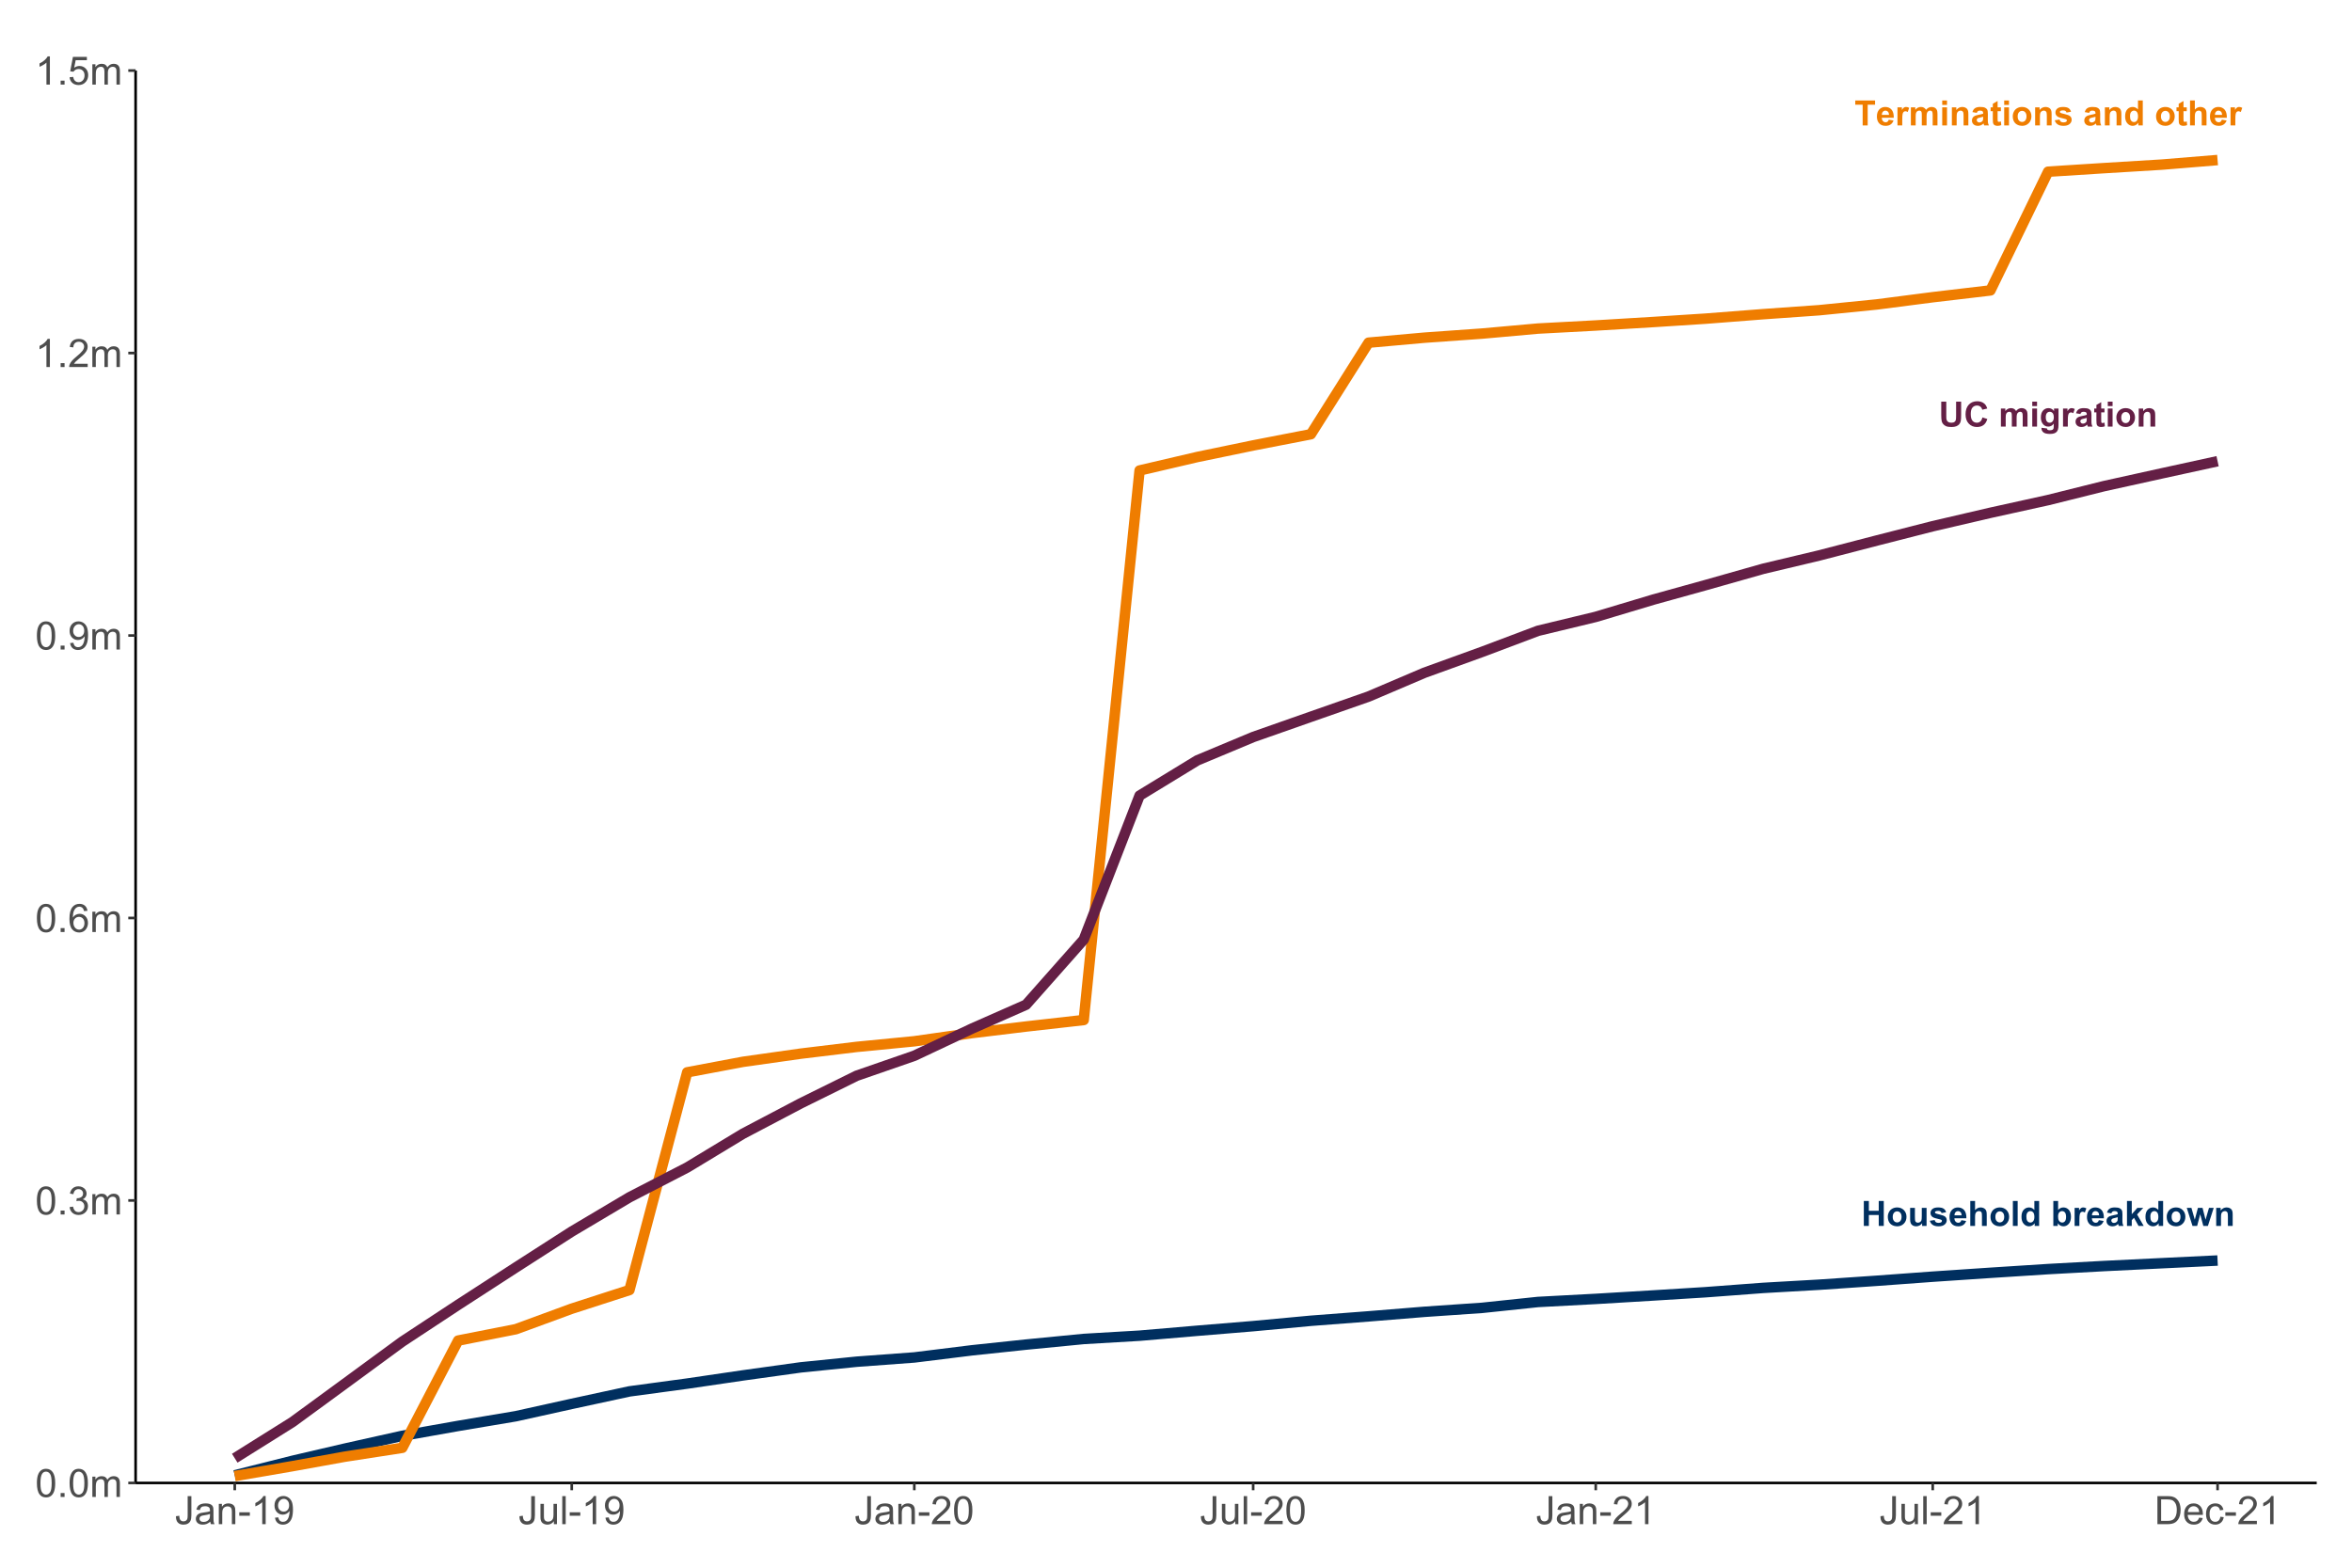<?xml version="1.0" encoding="UTF-8"?>
<svg xmlns="http://www.w3.org/2000/svg" xmlns:xlink="http://www.w3.org/1999/xlink" width="960pt" height="640pt" viewBox="0 0 960 640" version="1.1">
<defs>
<g>
<symbol overflow="visible" id="glyph0-0">
<path style="stroke:none;" d="M 1.777 0 L 1.777 -8.891 L 8.891 -8.891 L 8.891 0 Z M 2 -0.223 L 8.668 -0.223 L 8.668 -8.668 L 2 -8.668 Z M 2 -0.223 "/>
</symbol>
<symbol overflow="visible" id="glyph0-1">
<path style="stroke:none;" d="M 1.043 0 L 1.043 -10.184 L 3.098 -10.184 L 3.098 -6.176 L 7.129 -6.176 L 7.129 -10.184 L 9.184 -10.184 L 9.184 0 L 7.129 0 L 7.129 -4.453 L 3.098 -4.453 L 3.098 0 Z M 1.043 0 "/>
</symbol>
<symbol overflow="visible" id="glyph0-2">
<path style="stroke:none;" d="M 0.57 -3.793 C 0.566 -4.438 0.727 -5.066 1.047 -5.676 C 1.363 -6.281 1.816 -6.742 2.406 -7.062 C 2.988 -7.379 3.645 -7.539 4.371 -7.543 C 5.484 -7.539 6.398 -7.18 7.113 -6.457 C 7.824 -5.73 8.18 -4.812 8.184 -3.711 C 8.18 -2.59 7.82 -1.664 7.102 -0.934 C 6.383 -0.199 5.477 0.164 4.383 0.168 C 3.703 0.164 3.055 0.016 2.445 -0.289 C 1.828 -0.594 1.363 -1.043 1.047 -1.637 C 0.727 -2.223 0.566 -2.941 0.57 -3.793 Z M 2.57 -3.688 C 2.566 -2.953 2.738 -2.395 3.09 -2.008 C 3.434 -1.617 3.863 -1.422 4.375 -1.426 C 4.883 -1.422 5.309 -1.617 5.656 -2.008 C 6 -2.395 6.176 -2.961 6.176 -3.703 C 6.176 -4.422 6 -4.977 5.656 -5.367 C 5.309 -5.758 4.883 -5.953 4.375 -5.953 C 3.863 -5.953 3.434 -5.758 3.09 -5.367 C 2.738 -4.977 2.566 -4.414 2.57 -3.688 Z M 2.57 -3.688 "/>
</symbol>
<symbol overflow="visible" id="glyph0-3">
<path style="stroke:none;" d="M 5.875 0 L 5.875 -1.105 C 5.605 -0.711 5.254 -0.398 4.816 -0.172 C 4.379 0.055 3.914 0.164 3.43 0.168 C 2.93 0.164 2.488 0.059 2.098 -0.156 C 1.703 -0.371 1.418 -0.676 1.242 -1.074 C 1.066 -1.465 0.977 -2.012 0.98 -2.711 L 0.98 -7.379 L 2.93 -7.379 L 2.93 -3.988 C 2.93 -2.945 2.965 -2.309 3.039 -2.078 C 3.109 -1.844 3.238 -1.66 3.43 -1.523 C 3.617 -1.387 3.859 -1.316 4.152 -1.32 C 4.484 -1.316 4.781 -1.41 5.047 -1.594 C 5.309 -1.773 5.492 -2 5.59 -2.273 C 5.688 -2.543 5.734 -3.207 5.738 -4.266 L 5.738 -7.379 L 7.691 -7.379 L 7.691 0 Z M 5.875 0 "/>
</symbol>
<symbol overflow="visible" id="glyph0-4">
<path style="stroke:none;" d="M 0.332 -2.105 L 2.293 -2.402 C 2.371 -2.02 2.539 -1.73 2.797 -1.535 C 3.047 -1.34 3.406 -1.242 3.871 -1.242 C 4.371 -1.242 4.75 -1.332 5.008 -1.52 C 5.176 -1.645 5.262 -1.82 5.266 -2.043 C 5.262 -2.188 5.215 -2.309 5.125 -2.41 C 5.027 -2.5 4.809 -2.586 4.473 -2.668 C 2.895 -3.012 1.898 -3.328 1.48 -3.617 C 0.895 -4.012 0.602 -4.566 0.605 -5.281 C 0.602 -5.914 0.855 -6.453 1.359 -6.891 C 1.863 -7.324 2.645 -7.539 3.711 -7.543 C 4.715 -7.539 5.465 -7.375 5.957 -7.051 C 6.445 -6.719 6.785 -6.234 6.973 -5.594 L 5.133 -5.25 C 5.055 -5.539 4.902 -5.758 4.684 -5.91 C 4.461 -6.062 4.148 -6.141 3.746 -6.141 C 3.227 -6.141 2.859 -6.066 2.641 -5.926 C 2.488 -5.82 2.414 -5.691 2.418 -5.531 C 2.414 -5.391 2.48 -5.27 2.613 -5.176 C 2.785 -5.043 3.391 -4.859 4.434 -4.625 C 5.473 -4.387 6.199 -4.098 6.613 -3.758 C 7.016 -3.406 7.219 -2.922 7.223 -2.305 C 7.219 -1.625 6.938 -1.047 6.375 -0.562 C 5.812 -0.078 4.977 0.164 3.871 0.168 C 2.863 0.164 2.066 -0.035 1.484 -0.441 C 0.895 -0.848 0.512 -1.402 0.332 -2.105 Z M 0.332 -2.105 "/>
</symbol>
<symbol overflow="visible" id="glyph0-5">
<path style="stroke:none;" d="M 5.293 -2.348 L 7.238 -2.02 C 6.984 -1.305 6.59 -0.762 6.055 -0.391 C 5.512 -0.02 4.836 0.164 4.027 0.168 C 2.742 0.164 1.793 -0.254 1.18 -1.09 C 0.691 -1.762 0.449 -2.609 0.453 -3.633 C 0.449 -4.855 0.77 -5.812 1.41 -6.504 C 2.047 -7.195 2.855 -7.539 3.836 -7.543 C 4.93 -7.539 5.793 -7.18 6.43 -6.457 C 7.062 -5.73 7.367 -4.617 7.344 -3.125 L 2.453 -3.125 C 2.465 -2.543 2.621 -2.094 2.922 -1.773 C 3.223 -1.449 3.598 -1.289 4.051 -1.293 C 4.352 -1.289 4.609 -1.371 4.82 -1.543 C 5.027 -1.707 5.184 -1.977 5.293 -2.348 Z M 5.406 -4.32 C 5.387 -4.883 5.238 -5.312 4.965 -5.609 C 4.684 -5.898 4.348 -6.047 3.953 -6.051 C 3.523 -6.047 3.172 -5.891 2.898 -5.586 C 2.617 -5.273 2.48 -4.852 2.488 -4.32 Z M 5.406 -4.32 "/>
</symbol>
<symbol overflow="visible" id="glyph0-6">
<path style="stroke:none;" d="M 2.965 -10.184 L 2.965 -6.438 C 3.594 -7.172 4.344 -7.539 5.223 -7.543 C 5.668 -7.539 6.074 -7.457 6.438 -7.293 C 6.797 -7.125 7.07 -6.91 7.254 -6.652 C 7.438 -6.391 7.562 -6.105 7.629 -5.793 C 7.695 -5.477 7.727 -4.988 7.73 -4.328 L 7.73 0 L 5.781 0 L 5.781 -3.898 C 5.777 -4.668 5.738 -5.16 5.668 -5.371 C 5.59 -5.578 5.461 -5.742 5.277 -5.867 C 5.086 -5.984 4.852 -6.047 4.57 -6.051 C 4.246 -6.047 3.957 -5.969 3.703 -5.812 C 3.445 -5.656 3.258 -5.418 3.141 -5.102 C 3.023 -4.781 2.965 -4.312 2.965 -3.695 L 2.965 0 L 1.016 0 L 1.016 -10.184 Z M 2.965 -10.184 "/>
</symbol>
<symbol overflow="visible" id="glyph0-7">
<path style="stroke:none;" d="M 1.02 0 L 1.02 -10.184 L 2.973 -10.184 L 2.973 0 Z M 1.02 0 "/>
</symbol>
<symbol overflow="visible" id="glyph0-8">
<path style="stroke:none;" d="M 7.785 0 L 5.973 0 L 5.973 -1.082 C 5.668 -0.66 5.312 -0.348 4.906 -0.141 C 4.492 0.062 4.082 0.164 3.668 0.168 C 2.82 0.164 2.094 -0.176 1.488 -0.855 C 0.883 -1.539 0.578 -2.492 0.582 -3.715 C 0.578 -4.965 0.875 -5.914 1.465 -6.566 C 2.051 -7.215 2.793 -7.539 3.695 -7.543 C 4.52 -7.539 5.234 -7.199 5.836 -6.516 L 5.836 -10.184 L 7.785 -10.184 Z M 2.578 -3.848 C 2.578 -3.059 2.684 -2.488 2.902 -2.141 C 3.215 -1.625 3.656 -1.371 4.223 -1.375 C 4.672 -1.371 5.055 -1.562 5.371 -1.949 C 5.684 -2.328 5.84 -2.898 5.844 -3.66 C 5.84 -4.508 5.688 -5.117 5.383 -5.492 C 5.074 -5.859 4.684 -6.047 4.211 -6.051 C 3.746 -6.047 3.359 -5.863 3.047 -5.496 C 2.734 -5.129 2.578 -4.578 2.578 -3.848 Z M 2.578 -3.848 "/>
</symbol>
<symbol overflow="visible" id="glyph0-9">
<path style="stroke:none;" d=""/>
</symbol>
<symbol overflow="visible" id="glyph0-10">
<path style="stroke:none;" d="M 0.938 0 L 0.938 -10.184 L 2.891 -10.184 L 2.891 -6.516 C 3.488 -7.199 4.203 -7.539 5.027 -7.543 C 5.926 -7.539 6.668 -7.215 7.258 -6.566 C 7.844 -5.914 8.137 -4.98 8.141 -3.766 C 8.137 -2.504 7.84 -1.531 7.242 -0.852 C 6.641 -0.172 5.91 0.164 5.059 0.168 C 4.633 0.164 4.219 0.062 3.809 -0.148 C 3.398 -0.355 3.043 -0.668 2.75 -1.082 L 2.75 0 Z M 2.875 -3.848 C 2.871 -3.082 2.992 -2.516 3.238 -2.152 C 3.574 -1.629 4.023 -1.371 4.586 -1.375 C 5.012 -1.371 5.379 -1.555 5.684 -1.926 C 5.988 -2.293 6.141 -2.875 6.141 -3.668 C 6.141 -4.512 5.984 -5.117 5.68 -5.492 C 5.371 -5.859 4.98 -6.047 4.508 -6.051 C 4.039 -6.047 3.652 -5.863 3.34 -5.504 C 3.027 -5.137 2.871 -4.586 2.875 -3.848 Z M 2.875 -3.848 "/>
</symbol>
<symbol overflow="visible" id="glyph0-11">
<path style="stroke:none;" d="M 2.891 0 L 0.938 0 L 0.938 -7.379 L 2.75 -7.379 L 2.75 -6.328 C 3.055 -6.82 3.336 -7.145 3.586 -7.305 C 3.836 -7.461 4.117 -7.539 4.434 -7.543 C 4.875 -7.539 5.305 -7.418 5.719 -7.176 L 5.113 -5.473 C 4.781 -5.684 4.477 -5.789 4.195 -5.793 C 3.922 -5.789 3.688 -5.715 3.5 -5.566 C 3.305 -5.418 3.156 -5.145 3.051 -4.75 C 2.941 -4.355 2.887 -3.531 2.891 -2.277 Z M 2.891 0 "/>
</symbol>
<symbol overflow="visible" id="glyph0-12">
<path style="stroke:none;" d="M 2.48 -5.125 L 0.707 -5.445 C 0.906 -6.156 1.25 -6.684 1.734 -7.027 C 2.219 -7.367 2.941 -7.539 3.902 -7.543 C 4.773 -7.539 5.422 -7.438 5.848 -7.234 C 6.273 -7.027 6.57 -6.766 6.746 -6.449 C 6.918 -6.129 7.008 -5.547 7.008 -4.703 L 6.988 -2.426 C 6.984 -1.777 7.016 -1.297 7.082 -0.988 C 7.141 -0.68 7.258 -0.352 7.434 0 L 5.5 0 C 5.449 -0.129 5.387 -0.32 5.312 -0.578 C 5.277 -0.691 5.254 -0.766 5.246 -0.805 C 4.91 -0.477 4.555 -0.234 4.176 -0.074 C 3.793 0.086 3.387 0.164 2.961 0.168 C 2.195 0.164 1.598 -0.039 1.164 -0.449 C 0.723 -0.859 0.504 -1.383 0.508 -2.016 C 0.504 -2.43 0.602 -2.801 0.805 -3.129 C 1 -3.453 1.281 -3.703 1.641 -3.879 C 2 -4.051 2.516 -4.203 3.195 -4.336 C 4.102 -4.504 4.734 -4.66 5.09 -4.812 L 5.09 -5.008 C 5.086 -5.379 4.992 -5.645 4.812 -5.809 C 4.625 -5.965 4.277 -6.047 3.766 -6.051 C 3.414 -6.047 3.141 -5.977 2.949 -5.844 C 2.754 -5.703 2.598 -5.465 2.48 -5.125 Z M 5.09 -3.543 C 4.836 -3.457 4.441 -3.355 3.902 -3.242 C 3.359 -3.125 3.004 -3.012 2.84 -2.902 C 2.586 -2.719 2.461 -2.492 2.461 -2.215 C 2.461 -1.941 2.562 -1.703 2.766 -1.504 C 2.969 -1.305 3.227 -1.207 3.543 -1.207 C 3.891 -1.207 4.227 -1.32 4.551 -1.555 C 4.781 -1.727 4.938 -1.945 5.016 -2.203 C 5.062 -2.367 5.086 -2.684 5.09 -3.152 Z M 5.09 -3.543 "/>
</symbol>
<symbol overflow="visible" id="glyph0-13">
<path style="stroke:none;" d="M 0.953 0 L 0.953 -10.184 L 2.902 -10.184 L 2.902 -4.777 L 5.188 -7.379 L 7.594 -7.379 L 5.07 -4.684 L 7.773 0 L 5.668 0 L 3.812 -3.312 L 2.902 -2.363 L 2.902 0 Z M 0.953 0 "/>
</symbol>
<symbol overflow="visible" id="glyph0-14">
<path style="stroke:none;" d="M 2.398 0 L 0.062 -7.379 L 1.957 -7.379 L 3.34 -2.543 L 4.613 -7.379 L 6.496 -7.379 L 7.723 -2.543 L 9.133 -7.379 L 11.059 -7.379 L 8.691 0 L 6.816 0 L 5.543 -4.746 L 4.293 0 Z M 2.398 0 "/>
</symbol>
<symbol overflow="visible" id="glyph0-15">
<path style="stroke:none;" d="M 7.73 0 L 5.781 0 L 5.781 -3.766 C 5.777 -4.559 5.734 -5.074 5.656 -5.309 C 5.57 -5.543 5.434 -5.723 5.246 -5.855 C 5.055 -5.98 4.832 -6.047 4.57 -6.051 C 4.23 -6.047 3.926 -5.953 3.66 -5.773 C 3.391 -5.586 3.207 -5.34 3.109 -5.035 C 3.008 -4.727 2.957 -4.164 2.961 -3.34 L 2.961 0 L 1.008 0 L 1.008 -7.379 L 2.82 -7.379 L 2.82 -6.293 C 3.461 -7.125 4.273 -7.539 5.25 -7.543 C 5.68 -7.539 6.074 -7.461 6.434 -7.309 C 6.789 -7.152 7.059 -6.957 7.242 -6.715 C 7.422 -6.473 7.547 -6.199 7.621 -5.895 C 7.691 -5.59 7.727 -5.152 7.73 -4.586 Z M 7.73 0 "/>
</symbol>
<symbol overflow="visible" id="glyph0-16">
<path style="stroke:none;" d="M 3.328 0 L 3.328 -8.461 L 0.305 -8.461 L 0.305 -10.184 L 8.398 -10.184 L 8.398 -8.461 L 5.383 -8.461 L 5.383 0 Z M 3.328 0 "/>
</symbol>
<symbol overflow="visible" id="glyph0-17">
<path style="stroke:none;" d="M 0.875 -7.379 L 2.676 -7.379 L 2.676 -6.371 C 3.316 -7.148 4.082 -7.539 4.973 -7.543 C 5.445 -7.539 5.855 -7.441 6.203 -7.25 C 6.547 -7.055 6.832 -6.762 7.059 -6.371 C 7.379 -6.762 7.727 -7.055 8.105 -7.25 C 8.477 -7.441 8.879 -7.539 9.309 -7.543 C 9.848 -7.539 10.305 -7.43 10.684 -7.211 C 11.055 -6.988 11.336 -6.668 11.523 -6.246 C 11.656 -5.93 11.723 -5.418 11.727 -4.715 L 11.727 0 L 9.773 0 L 9.773 -4.215 C 9.773 -4.941 9.703 -5.414 9.57 -5.633 C 9.387 -5.906 9.109 -6.047 8.738 -6.051 C 8.461 -6.047 8.203 -5.965 7.965 -5.801 C 7.723 -5.633 7.551 -5.387 7.445 -5.066 C 7.336 -4.742 7.281 -4.234 7.285 -3.543 L 7.285 0 L 5.336 0 L 5.336 -4.043 C 5.332 -4.762 5.297 -5.223 5.23 -5.434 C 5.156 -5.637 5.047 -5.793 4.906 -5.898 C 4.758 -5.996 4.562 -6.047 4.312 -6.051 C 4.012 -6.047 3.738 -5.965 3.5 -5.805 C 3.258 -5.641 3.086 -5.406 2.984 -5.105 C 2.875 -4.797 2.824 -4.293 2.828 -3.586 L 2.828 0 L 0.875 0 Z M 0.875 -7.379 "/>
</symbol>
<symbol overflow="visible" id="glyph0-18">
<path style="stroke:none;" d="M 1.02 -8.379 L 1.02 -10.184 L 2.973 -10.184 L 2.973 -8.379 Z M 1.02 0 L 1.02 -7.379 L 2.973 -7.379 L 2.973 0 Z M 1.02 0 "/>
</symbol>
<symbol overflow="visible" id="glyph0-19">
<path style="stroke:none;" d="M 4.402 -7.379 L 4.402 -5.82 L 3.07 -5.82 L 3.07 -2.848 C 3.07 -2.246 3.082 -1.895 3.109 -1.793 C 3.133 -1.691 3.191 -1.609 3.281 -1.547 C 3.371 -1.484 3.48 -1.453 3.613 -1.453 C 3.789 -1.453 4.051 -1.516 4.398 -1.641 L 4.562 -0.125 C 4.105 0.07 3.594 0.164 3.023 0.168 C 2.668 0.164 2.348 0.109 2.066 -0.008 C 1.781 -0.125 1.574 -0.281 1.445 -0.469 C 1.312 -0.656 1.223 -0.91 1.176 -1.23 C 1.133 -1.457 1.113 -1.914 1.113 -2.605 L 1.113 -5.82 L 0.215 -5.82 L 0.215 -7.379 L 1.113 -7.379 L 1.113 -8.844 L 3.07 -9.98 L 3.07 -7.379 Z M 4.402 -7.379 "/>
</symbol>
<symbol overflow="visible" id="glyph0-20">
<path style="stroke:none;" d="M 1.02 -10.184 L 3.078 -10.184 L 3.078 -4.668 C 3.074 -3.789 3.102 -3.223 3.152 -2.965 C 3.238 -2.547 3.445 -2.211 3.781 -1.961 C 4.109 -1.707 4.562 -1.582 5.141 -1.582 C 5.719 -1.582 6.16 -1.699 6.461 -1.941 C 6.754 -2.176 6.934 -2.469 6.996 -2.82 C 7.055 -3.164 7.082 -3.742 7.086 -4.551 L 7.086 -10.184 L 9.141 -10.184 L 9.141 -4.836 C 9.141 -3.609 9.082 -2.746 8.973 -2.242 C 8.859 -1.738 8.656 -1.312 8.359 -0.965 C 8.059 -0.617 7.66 -0.34 7.16 -0.137 C 6.66 0.07 6.008 0.168 5.203 0.172 C 4.23 0.168 3.492 0.059 2.992 -0.164 C 2.488 -0.387 2.09 -0.676 1.801 -1.039 C 1.504 -1.395 1.312 -1.773 1.223 -2.168 C 1.086 -2.75 1.02 -3.609 1.02 -4.75 Z M 1.02 -10.184 "/>
</symbol>
<symbol overflow="visible" id="glyph0-21">
<path style="stroke:none;" d="M 7.551 -3.746 L 9.543 -3.113 C 9.234 -1.996 8.727 -1.172 8.02 -0.637 C 7.305 -0.098 6.402 0.168 5.312 0.172 C 3.957 0.168 2.844 -0.289 1.977 -1.211 C 1.102 -2.133 0.668 -3.395 0.672 -5 C 0.668 -6.691 1.105 -8.008 1.984 -8.949 C 2.859 -9.883 4.012 -10.352 5.438 -10.355 C 6.684 -10.352 7.695 -9.984 8.477 -9.254 C 8.934 -8.816 9.281 -8.191 9.516 -7.379 L 7.48 -6.891 C 7.359 -7.418 7.109 -7.832 6.727 -8.141 C 6.344 -8.445 5.879 -8.602 5.336 -8.602 C 4.578 -8.602 3.965 -8.328 3.496 -7.785 C 3.023 -7.242 2.789 -6.363 2.793 -5.152 C 2.789 -3.863 3.02 -2.949 3.488 -2.402 C 3.949 -1.855 4.551 -1.582 5.293 -1.582 C 5.836 -1.582 6.309 -1.754 6.703 -2.102 C 7.094 -2.449 7.375 -2.996 7.551 -3.746 Z M 7.551 -3.746 "/>
</symbol>
<symbol overflow="visible" id="glyph0-22">
<path style="stroke:none;" d="M 0.84 0.484 L 3.07 0.758 C 3.105 1.012 3.191 1.191 3.328 1.293 C 3.512 1.43 3.801 1.5 4.203 1.5 C 4.707 1.5 5.09 1.422 5.348 1.27 C 5.516 1.164 5.645 1 5.738 0.777 C 5.793 0.613 5.824 0.316 5.828 -0.117 L 5.828 -1.195 C 5.242 -0.398 4.504 0 3.617 0 C 2.625 0 1.844 -0.418 1.266 -1.258 C 0.809 -1.918 0.578 -2.742 0.582 -3.73 C 0.578 -4.965 0.875 -5.91 1.473 -6.562 C 2.066 -7.215 2.809 -7.539 3.695 -7.543 C 4.605 -7.539 5.359 -7.141 5.953 -6.344 L 5.953 -7.379 L 7.781 -7.379 L 7.781 -0.758 C 7.781 0.113 7.707 0.758 7.562 1.191 C 7.418 1.621 7.215 1.961 6.957 2.207 C 6.695 2.453 6.352 2.645 5.922 2.785 C 5.488 2.918 4.941 2.988 4.277 2.992 C 3.027 2.988 2.141 2.773 1.617 2.348 C 1.094 1.918 0.832 1.375 0.832 0.723 C 0.832 0.652 0.832 0.574 0.84 0.484 Z M 2.586 -3.84 C 2.582 -3.055 2.734 -2.484 3.039 -2.121 C 3.34 -1.758 3.715 -1.574 4.16 -1.578 C 4.637 -1.574 5.039 -1.762 5.367 -2.137 C 5.695 -2.508 5.859 -3.059 5.863 -3.793 C 5.859 -4.551 5.703 -5.117 5.391 -5.492 C 5.074 -5.859 4.676 -6.047 4.195 -6.051 C 3.727 -6.047 3.34 -5.863 3.039 -5.504 C 2.734 -5.137 2.582 -4.582 2.586 -3.84 Z M 2.586 -3.84 "/>
</symbol>
<symbol overflow="visible" id="glyph1-0">
<path style="stroke:none;" d="M 2 0 L 2 -10 L 10 -10 L 10 0 Z M 2.25 -0.25 L 9.75 -0.25 L 9.75 -9.75 L 2.25 -9.75 Z M 2.25 -0.25 "/>
</symbol>
<symbol overflow="visible" id="glyph1-1">
<path style="stroke:none;" d="M 0.664 -5.648 C 0.66 -7 0.801 -8.09 1.082 -8.918 C 1.359 -9.742 1.773 -10.379 2.324 -10.828 C 2.871 -11.273 3.562 -11.496 4.398 -11.5 C 5.012 -11.496 5.551 -11.371 6.016 -11.129 C 6.477 -10.879 6.859 -10.523 7.164 -10.059 C 7.465 -9.59 7.703 -9.023 7.875 -8.355 C 8.047 -7.684 8.133 -6.781 8.133 -5.648 C 8.133 -4.305 7.992 -3.219 7.719 -2.395 C 7.438 -1.566 7.027 -0.93 6.48 -0.48 C 5.93 -0.031 5.234 0.191 4.398 0.195 C 3.293 0.191 2.426 -0.199 1.797 -0.992 C 1.039 -1.941 0.66 -3.496 0.664 -5.648 Z M 2.109 -5.648 C 2.109 -3.766 2.328 -2.512 2.77 -1.895 C 3.207 -1.27 3.75 -0.961 4.398 -0.961 C 5.043 -0.961 5.586 -1.273 6.027 -1.898 C 6.465 -2.523 6.684 -3.773 6.688 -5.648 C 6.684 -7.531 6.465 -8.781 6.027 -9.406 C 5.586 -10.023 5.039 -10.336 4.383 -10.336 C 3.734 -10.336 3.219 -10.062 2.836 -9.516 C 2.352 -8.816 2.109 -7.527 2.109 -5.648 Z M 2.109 -5.648 "/>
</symbol>
<symbol overflow="visible" id="glyph1-2">
<path style="stroke:none;" d="M 1.453 0 L 1.453 -1.602 L 3.055 -1.602 L 3.055 0 Z M 1.453 0 "/>
</symbol>
<symbol overflow="visible" id="glyph1-3">
<path style="stroke:none;" d="M 1.055 0 L 1.055 -8.297 L 2.312 -8.297 L 2.312 -7.133 C 2.57 -7.535 2.918 -7.863 3.352 -8.113 C 3.781 -8.359 4.273 -8.484 4.828 -8.484 C 5.441 -8.484 5.945 -8.355 6.34 -8.102 C 6.73 -7.844 7.008 -7.488 7.172 -7.031 C 7.828 -8 8.68 -8.484 9.734 -8.484 C 10.555 -8.484 11.188 -8.254 11.633 -7.801 C 12.07 -7.34 12.293 -6.641 12.297 -5.695 L 12.297 0 L 10.898 0 L 10.898 -5.227 C 10.898 -5.789 10.852 -6.191 10.762 -6.441 C 10.668 -6.684 10.504 -6.883 10.266 -7.039 C 10.023 -7.188 9.742 -7.266 9.422 -7.266 C 8.836 -7.266 8.352 -7.07 7.969 -6.684 C 7.582 -6.293 7.387 -5.672 7.391 -4.82 L 7.391 0 L 5.984 0 L 5.984 -5.391 C 5.98 -6.016 5.867 -6.484 5.641 -6.797 C 5.41 -7.109 5.035 -7.266 4.516 -7.266 C 4.117 -7.266 3.75 -7.16 3.418 -6.953 C 3.078 -6.742 2.836 -6.438 2.688 -6.039 C 2.535 -5.637 2.461 -5.059 2.461 -4.305 L 2.461 0 Z M 1.055 0 "/>
</symbol>
<symbol overflow="visible" id="glyph1-4">
<path style="stroke:none;" d="M 0.672 -3.023 L 2.078 -3.211 C 2.238 -2.414 2.512 -1.84 2.902 -1.488 C 3.285 -1.137 3.758 -0.961 4.32 -0.961 C 4.977 -0.961 5.535 -1.188 5.996 -1.648 C 6.449 -2.102 6.68 -2.672 6.68 -3.352 C 6.68 -3.996 6.469 -4.527 6.047 -4.949 C 5.625 -5.367 5.086 -5.578 4.438 -5.578 C 4.168 -5.578 3.84 -5.523 3.445 -5.422 L 3.602 -6.656 C 3.691 -6.645 3.766 -6.637 3.828 -6.641 C 4.422 -6.637 4.961 -6.793 5.445 -7.109 C 5.922 -7.418 6.164 -7.902 6.164 -8.555 C 6.164 -9.07 5.988 -9.496 5.641 -9.836 C 5.289 -10.172 4.84 -10.34 4.289 -10.344 C 3.742 -10.34 3.285 -10.168 2.922 -9.828 C 2.555 -9.48 2.32 -8.965 2.219 -8.281 L 0.812 -8.531 C 0.98 -9.473 1.371 -10.203 1.984 -10.723 C 2.59 -11.238 3.348 -11.496 4.258 -11.5 C 4.879 -11.496 5.453 -11.363 5.984 -11.098 C 6.508 -10.828 6.91 -10.461 7.191 -10 C 7.465 -9.535 7.605 -9.043 7.609 -8.523 C 7.605 -8.027 7.473 -7.578 7.211 -7.172 C 6.941 -6.766 6.547 -6.441 6.031 -6.203 C 6.703 -6.043 7.23 -5.719 7.609 -5.23 C 7.98 -4.734 8.168 -4.117 8.172 -3.383 C 8.168 -2.379 7.805 -1.531 7.078 -0.84 C 6.348 -0.145 5.426 0.199 4.312 0.203 C 3.305 0.199 2.469 -0.098 1.809 -0.695 C 1.141 -1.293 0.762 -2.07 0.672 -3.023 Z M 0.672 -3.023 "/>
</symbol>
<symbol overflow="visible" id="glyph1-5">
<path style="stroke:none;" d="M 7.961 -8.648 L 6.562 -8.539 C 6.438 -9.086 6.258 -9.488 6.031 -9.742 C 5.648 -10.141 5.18 -10.34 4.625 -10.344 C 4.172 -10.34 3.781 -10.215 3.445 -9.969 C 3 -9.641 2.648 -9.172 2.398 -8.555 C 2.141 -7.934 2.008 -7.051 2 -5.906 C 2.336 -6.422 2.75 -6.805 3.242 -7.055 C 3.727 -7.305 4.242 -7.43 4.781 -7.43 C 5.719 -7.43 6.516 -7.082 7.176 -6.395 C 7.832 -5.699 8.16 -4.809 8.164 -3.719 C 8.16 -2.996 8.008 -2.328 7.699 -1.715 C 7.387 -1.094 6.961 -0.621 6.422 -0.297 C 5.879 0.031 5.262 0.191 4.578 0.195 C 3.402 0.191 2.449 -0.234 1.711 -1.098 C 0.969 -1.957 0.598 -3.379 0.602 -5.359 C 0.598 -7.57 1.008 -9.18 1.828 -10.188 C 2.539 -11.059 3.5 -11.496 4.711 -11.5 C 5.609 -11.496 6.348 -11.242 6.926 -10.742 C 7.5 -10.234 7.844 -9.539 7.961 -8.648 Z M 2.219 -3.711 C 2.215 -3.223 2.316 -2.762 2.527 -2.32 C 2.73 -1.875 3.02 -1.535 3.391 -1.309 C 3.758 -1.074 4.145 -0.961 4.555 -0.961 C 5.145 -0.961 5.656 -1.199 6.086 -1.68 C 6.512 -2.156 6.727 -2.809 6.727 -3.633 C 6.727 -4.422 6.516 -5.043 6.094 -5.504 C 5.672 -5.957 5.141 -6.188 4.5 -6.188 C 3.863 -6.188 3.324 -5.957 2.883 -5.504 C 2.438 -5.043 2.215 -4.445 2.219 -3.711 Z M 2.219 -3.711 "/>
</symbol>
<symbol overflow="visible" id="glyph1-6">
<path style="stroke:none;" d="M 0.875 -2.648 L 2.227 -2.773 C 2.34 -2.133 2.559 -1.672 2.883 -1.391 C 3.203 -1.102 3.617 -0.961 4.125 -0.961 C 4.555 -0.961 4.934 -1.059 5.262 -1.258 C 5.586 -1.453 5.852 -1.719 6.062 -2.051 C 6.27 -2.379 6.445 -2.824 6.586 -3.391 C 6.727 -3.949 6.797 -4.523 6.797 -5.109 C 6.797 -5.172 6.793 -5.266 6.789 -5.391 C 6.504 -4.941 6.121 -4.578 5.637 -4.301 C 5.148 -4.02 4.621 -3.879 4.055 -3.883 C 3.105 -3.879 2.301 -4.223 1.648 -4.914 C 0.988 -5.598 0.66 -6.504 0.664 -7.633 C 0.66 -8.793 1.004 -9.727 1.691 -10.438 C 2.375 -11.141 3.234 -11.496 4.266 -11.5 C 5.008 -11.496 5.688 -11.297 6.309 -10.898 C 6.922 -10.496 7.391 -9.922 7.715 -9.184 C 8.031 -8.438 8.191 -7.363 8.195 -5.961 C 8.191 -4.492 8.031 -3.328 7.719 -2.465 C 7.398 -1.594 6.926 -0.934 6.301 -0.484 C 5.668 -0.031 4.934 0.191 4.094 0.195 C 3.195 0.191 2.465 -0.055 1.898 -0.551 C 1.328 -1.047 0.984 -1.746 0.875 -2.648 Z M 6.633 -7.703 C 6.633 -8.508 6.418 -9.148 5.988 -9.625 C 5.559 -10.098 5.039 -10.336 4.438 -10.336 C 3.809 -10.336 3.266 -10.078 2.805 -9.57 C 2.34 -9.055 2.109 -8.395 2.109 -7.586 C 2.109 -6.855 2.328 -6.262 2.77 -5.809 C 3.207 -5.348 3.75 -5.121 4.398 -5.125 C 5.047 -5.121 5.582 -5.348 6.004 -5.809 C 6.422 -6.262 6.633 -6.895 6.633 -7.703 Z M 6.633 -7.703 "/>
</symbol>
<symbol overflow="visible" id="glyph1-7">
<path style="stroke:none;" d="M 5.961 0 L 4.555 0 L 4.555 -8.961 C 4.211 -8.633 3.77 -8.312 3.223 -7.992 C 2.672 -7.668 2.176 -7.426 1.742 -7.266 L 1.742 -8.625 C 2.523 -8.992 3.211 -9.438 3.805 -9.969 C 4.391 -10.492 4.809 -11.004 5.055 -11.5 L 5.961 -11.5 Z M 5.961 0 "/>
</symbol>
<symbol overflow="visible" id="glyph1-8">
<path style="stroke:none;" d="M 8.055 -1.352 L 8.055 0 L 0.484 0 C 0.473 -0.336 0.527 -0.66 0.648 -0.977 C 0.84 -1.488 1.148 -1.996 1.574 -2.5 C 1.996 -2.996 2.609 -3.574 3.414 -4.234 C 4.656 -5.254 5.496 -6.062 5.938 -6.66 C 6.371 -7.254 6.59 -7.816 6.594 -8.352 C 6.59 -8.906 6.391 -9.379 5.996 -9.762 C 5.594 -10.145 5.074 -10.336 4.438 -10.336 C 3.758 -10.336 3.219 -10.133 2.812 -9.727 C 2.406 -9.32 2.199 -8.758 2.195 -8.039 L 0.75 -8.188 C 0.848 -9.262 1.219 -10.086 1.867 -10.652 C 2.512 -11.215 3.379 -11.496 4.469 -11.5 C 5.566 -11.496 6.438 -11.191 7.078 -10.586 C 7.719 -9.973 8.039 -9.219 8.039 -8.32 C 8.039 -7.859 7.945 -7.406 7.758 -6.969 C 7.57 -6.523 7.258 -6.059 6.824 -5.57 C 6.387 -5.078 5.664 -4.406 4.656 -3.555 C 3.809 -2.844 3.266 -2.363 3.031 -2.113 C 2.789 -1.859 2.594 -1.605 2.438 -1.352 Z M 8.055 -1.352 "/>
</symbol>
<symbol overflow="visible" id="glyph1-9">
<path style="stroke:none;" d="M 0.664 -3 L 2.141 -3.125 C 2.246 -2.402 2.5 -1.863 2.902 -1.504 C 3.297 -1.141 3.777 -0.961 4.344 -0.961 C 5.016 -0.961 5.59 -1.215 6.062 -1.727 C 6.527 -2.234 6.762 -2.91 6.766 -3.758 C 6.762 -4.555 6.535 -5.188 6.09 -5.656 C 5.637 -6.117 5.047 -6.352 4.32 -6.352 C 3.863 -6.352 3.457 -6.246 3.094 -6.043 C 2.727 -5.832 2.438 -5.566 2.234 -5.242 L 0.914 -5.414 L 2.023 -11.297 L 7.719 -11.297 L 7.719 -9.953 L 3.148 -9.953 L 2.531 -6.875 C 3.219 -7.352 3.938 -7.594 4.695 -7.594 C 5.691 -7.594 6.535 -7.246 7.227 -6.555 C 7.91 -5.859 8.254 -4.969 8.258 -3.883 C 8.254 -2.844 7.953 -1.949 7.352 -1.195 C 6.613 -0.27 5.609 0.191 4.344 0.195 C 3.297 0.191 2.449 -0.098 1.793 -0.68 C 1.133 -1.262 0.754 -2.035 0.664 -3 Z M 0.664 -3 "/>
</symbol>
<symbol overflow="visible" id="glyph1-10">
<path style="stroke:none;" d="M 0.461 -3.25 L 1.828 -3.438 C 1.863 -2.559 2.027 -1.961 2.32 -1.641 C 2.609 -1.316 3.012 -1.152 3.531 -1.156 C 3.91 -1.152 4.238 -1.242 4.516 -1.418 C 4.789 -1.59 4.98 -1.824 5.086 -2.129 C 5.188 -2.426 5.238 -2.906 5.242 -3.562 L 5.242 -11.453 L 6.758 -11.453 L 6.758 -3.648 C 6.754 -2.688 6.641 -1.945 6.41 -1.422 C 6.176 -0.895 5.809 -0.492 5.309 -0.219 C 4.805 0.059 4.215 0.191 3.539 0.195 C 2.531 0.191 1.762 -0.094 1.23 -0.672 C 0.695 -1.246 0.438 -2.105 0.461 -3.25 Z M 0.461 -3.25 "/>
</symbol>
<symbol overflow="visible" id="glyph1-11">
<path style="stroke:none;" d="M 6.469 -1.023 C 5.945 -0.578 5.441 -0.266 4.965 -0.086 C 4.48 0.098 3.965 0.188 3.414 0.188 C 2.5 0.188 1.801 -0.035 1.312 -0.48 C 0.82 -0.926 0.574 -1.492 0.578 -2.188 C 0.574 -2.59 0.668 -2.961 0.855 -3.301 C 1.039 -3.633 1.281 -3.902 1.582 -4.109 C 1.879 -4.309 2.215 -4.465 2.594 -4.57 C 2.867 -4.641 3.285 -4.711 3.844 -4.781 C 4.977 -4.914 5.812 -5.074 6.352 -5.266 C 6.355 -5.457 6.355 -5.578 6.359 -5.633 C 6.355 -6.203 6.223 -6.609 5.961 -6.844 C 5.598 -7.16 5.066 -7.316 4.359 -7.32 C 3.695 -7.316 3.207 -7.203 2.895 -6.973 C 2.578 -6.738 2.344 -6.328 2.195 -5.742 L 0.82 -5.93 C 0.945 -6.516 1.148 -6.988 1.438 -7.355 C 1.719 -7.715 2.133 -7.996 2.68 -8.191 C 3.219 -8.387 3.848 -8.484 4.562 -8.484 C 5.27 -8.484 5.844 -8.398 6.289 -8.234 C 6.727 -8.062 7.055 -7.855 7.266 -7.605 C 7.473 -7.352 7.617 -7.031 7.703 -6.648 C 7.746 -6.406 7.77 -5.973 7.773 -5.352 L 7.773 -3.477 C 7.77 -2.164 7.801 -1.34 7.863 -0.996 C 7.922 -0.648 8.039 -0.316 8.219 0 L 6.75 0 C 6.602 -0.289 6.508 -0.629 6.469 -1.023 Z M 6.352 -4.164 C 5.84 -3.953 5.074 -3.777 4.055 -3.633 C 3.477 -3.547 3.066 -3.453 2.828 -3.352 C 2.586 -3.246 2.402 -3.094 2.273 -2.895 C 2.141 -2.691 2.074 -2.469 2.078 -2.227 C 2.074 -1.852 2.215 -1.539 2.504 -1.289 C 2.785 -1.039 3.203 -0.914 3.75 -0.914 C 4.289 -0.914 4.77 -1.031 5.195 -1.27 C 5.613 -1.504 5.922 -1.828 6.125 -2.242 C 6.273 -2.559 6.352 -3.027 6.352 -3.648 Z M 6.352 -4.164 "/>
</symbol>
<symbol overflow="visible" id="glyph1-12">
<path style="stroke:none;" d="M 1.055 0 L 1.055 -8.297 L 2.32 -8.297 L 2.32 -7.117 C 2.93 -8.027 3.809 -8.484 4.961 -8.484 C 5.457 -8.484 5.918 -8.395 6.34 -8.215 C 6.758 -8.035 7.07 -7.797 7.281 -7.508 C 7.488 -7.211 7.633 -6.867 7.719 -6.469 C 7.766 -6.207 7.793 -5.75 7.797 -5.102 L 7.797 0 L 6.391 0 L 6.391 -5.047 C 6.387 -5.617 6.332 -6.047 6.227 -6.332 C 6.113 -6.613 5.918 -6.84 5.645 -7.012 C 5.363 -7.18 5.039 -7.266 4.664 -7.266 C 4.062 -7.266 3.543 -7.074 3.113 -6.695 C 2.676 -6.312 2.461 -5.59 2.461 -4.531 L 2.461 0 Z M 1.055 0 "/>
</symbol>
<symbol overflow="visible" id="glyph1-13">
<path style="stroke:none;" d="M 0.508 -3.438 L 0.508 -4.852 L 4.828 -4.852 L 4.828 -3.438 Z M 0.508 -3.438 "/>
</symbol>
<symbol overflow="visible" id="glyph1-14">
<path style="stroke:none;" d="M 6.492 0 L 6.492 -1.219 C 5.844 -0.281 4.965 0.188 3.859 0.188 C 3.367 0.188 2.91 0.094 2.488 -0.094 C 2.062 -0.281 1.746 -0.516 1.543 -0.801 C 1.332 -1.082 1.188 -1.43 1.109 -1.844 C 1.047 -2.117 1.02 -2.555 1.023 -3.156 L 1.023 -8.297 L 2.43 -8.297 L 2.43 -3.695 C 2.426 -2.957 2.453 -2.461 2.516 -2.211 C 2.602 -1.836 2.789 -1.547 3.078 -1.34 C 3.359 -1.125 3.715 -1.02 4.141 -1.023 C 4.559 -1.02 4.953 -1.129 5.328 -1.348 C 5.695 -1.562 5.957 -1.855 6.113 -2.23 C 6.262 -2.602 6.34 -3.141 6.344 -3.852 L 6.344 -8.297 L 7.75 -8.297 L 7.75 0 Z M 6.492 0 "/>
</symbol>
<symbol overflow="visible" id="glyph1-15">
<path style="stroke:none;" d="M 1.023 0 L 1.023 -11.453 L 2.43 -11.453 L 2.43 0 Z M 1.023 0 "/>
</symbol>
<symbol overflow="visible" id="glyph1-16">
<path style="stroke:none;" d="M 1.234 0 L 1.234 -11.453 L 5.18 -11.453 C 6.07 -11.449 6.75 -11.395 7.219 -11.289 C 7.875 -11.137 8.434 -10.863 8.898 -10.469 C 9.5 -9.957 9.953 -9.305 10.254 -8.512 C 10.551 -7.715 10.699 -6.809 10.703 -5.789 C 10.699 -4.918 10.598 -4.145 10.398 -3.477 C 10.191 -2.801 9.93 -2.246 9.617 -1.809 C 9.297 -1.367 8.949 -1.02 8.574 -0.77 C 8.191 -0.512 7.738 -0.32 7.207 -0.195 C 6.672 -0.062 6.059 0 5.367 0 Z M 2.75 -1.352 L 5.195 -1.352 C 5.949 -1.348 6.543 -1.418 6.973 -1.562 C 7.402 -1.699 7.742 -1.898 8 -2.156 C 8.355 -2.516 8.637 -2.996 8.84 -3.605 C 9.039 -4.207 9.141 -4.945 9.141 -5.812 C 9.141 -7.008 8.941 -7.926 8.551 -8.574 C 8.152 -9.215 7.676 -9.648 7.117 -9.867 C 6.707 -10.023 6.055 -10.102 5.156 -10.102 L 2.75 -10.102 Z M 2.75 -1.352 "/>
</symbol>
<symbol overflow="visible" id="glyph1-17">
<path style="stroke:none;" d="M 6.734 -2.672 L 8.188 -2.492 C 7.953 -1.641 7.531 -0.984 6.914 -0.516 C 6.293 -0.047 5.5 0.188 4.539 0.188 C 3.324 0.188 2.363 -0.184 1.652 -0.934 C 0.941 -1.676 0.586 -2.727 0.586 -4.078 C 0.586 -5.473 0.945 -6.555 1.664 -7.328 C 2.383 -8.098 3.312 -8.484 4.461 -8.484 C 5.566 -8.484 6.473 -8.105 7.18 -7.352 C 7.879 -6.594 8.23 -5.531 8.234 -4.164 C 8.23 -4.078 8.23 -3.953 8.227 -3.789 L 2.039 -3.789 C 2.09 -2.875 2.348 -2.176 2.812 -1.695 C 3.273 -1.207 3.852 -0.965 4.547 -0.969 C 5.062 -0.965 5.5 -1.102 5.867 -1.375 C 6.227 -1.645 6.516 -2.078 6.734 -2.672 Z M 2.117 -4.945 L 6.75 -4.945 C 6.688 -5.641 6.508 -6.164 6.219 -6.516 C 5.766 -7.055 5.188 -7.324 4.477 -7.328 C 3.828 -7.324 3.285 -7.109 2.848 -6.68 C 2.406 -6.246 2.16 -5.668 2.117 -4.945 Z M 2.117 -4.945 "/>
</symbol>
<symbol overflow="visible" id="glyph1-18">
<path style="stroke:none;" d="M 6.469 -3.039 L 7.852 -2.859 C 7.699 -1.906 7.312 -1.16 6.691 -0.621 C 6.066 -0.082 5.301 0.188 4.398 0.188 C 3.262 0.188 2.348 -0.184 1.66 -0.926 C 0.965 -1.668 0.621 -2.73 0.625 -4.117 C 0.621 -5.012 0.77 -5.797 1.07 -6.469 C 1.363 -7.141 1.816 -7.645 2.426 -7.98 C 3.031 -8.316 3.691 -8.484 4.406 -8.484 C 5.305 -8.484 6.039 -8.254 6.617 -7.801 C 7.188 -7.34 7.555 -6.695 7.719 -5.859 L 6.352 -5.648 C 6.219 -6.203 5.988 -6.621 5.66 -6.906 C 5.328 -7.184 4.926 -7.324 4.461 -7.328 C 3.75 -7.324 3.176 -7.07 2.734 -6.566 C 2.289 -6.055 2.066 -5.25 2.07 -4.156 C 2.066 -3.039 2.281 -2.23 2.711 -1.727 C 3.137 -1.219 3.695 -0.965 4.383 -0.969 C 4.934 -0.965 5.395 -1.137 5.766 -1.477 C 6.133 -1.812 6.367 -2.332 6.469 -3.039 Z M 6.469 -3.039 "/>
</symbol>
</g>
<clipPath id="clip1">
  <path d="M 55.352 28.801 L 945.602 28.801 L 945.602 605.402 L 55.352 605.402 Z M 55.352 28.801 "/>
</clipPath>
</defs>
<g id="surface939">
<rect x="0" y="0" width="960" height="640" style="fill:rgb(100%,100%,100%);fill-opacity:1;stroke:none;"/>
<rect x="0" y="0" width="960" height="640" style="fill:rgb(100%,100%,100%);fill-opacity:1;stroke:none;"/>
<path style="fill:none;stroke-width:1.067;stroke-linecap:round;stroke-linejoin:round;stroke:rgb(100%,100%,100%);stroke-opacity:1;stroke-miterlimit:10;" d="M 0 640 L 960 640 L 960 0 L 0 0 Z M 0 640 "/>
<g clip-path="url(#clip1)" clip-rule="nonzero">
<path style=" stroke:none;fill-rule:nonzero;fill:rgb(100%,100%,100%);fill-opacity:1;" d="M 55.352 605.398 L 945.602 605.398 L 945.602 28.797 L 55.352 28.797 Z M 55.352 605.398 "/>
</g>
<path style="fill:none;stroke-width:4.268;stroke-linecap:butt;stroke-linejoin:round;stroke:rgb(0%,18.431%,37.255%);stroke-opacity:1;stroke-miterlimit:10;" d="M 95.816 602.289 L 119.375 596.375 L 140.652 591.418 L 164.211 586.168 L 187.008 582.125 L 210.562 578.164 L 233.363 573.117 L 256.918 568.027 L 280.477 564.844 L 303.273 561.496 L 326.832 558.223 L 349.629 555.914 L 373.188 554.172 L 396.746 551.254 L 418.785 548.922 L 442.34 546.625 L 465.137 545.289 L 488.695 543.273 L 511.492 541.395 L 535.051 539.199 L 558.609 537.398 L 581.406 535.543 L 604.965 533.922 L 627.762 531.523 L 651.32 530.273 L 674.879 528.863 L 696.156 527.543 L 719.711 525.777 L 742.512 524.477 L 766.066 522.867 L 788.867 521.195 L 812.422 519.613 L 835.98 518.102 L 858.777 516.855 L 882.336 515.703 L 905.133 514.602 "/>
<path style="fill:none;stroke-width:4.268;stroke-linecap:butt;stroke-linejoin:round;stroke:rgb(93.725%,49.02%,0%);stroke-opacity:1;stroke-miterlimit:10;" d="M 95.816 602.594 L 119.375 598.551 L 140.652 594.699 L 164.211 591.062 L 187.008 547.273 L 210.562 542.637 L 233.363 534.266 L 256.918 526.652 L 280.477 437.773 L 303.273 433.477 L 326.832 430.148 L 349.629 427.391 L 373.188 425.094 L 396.746 421.75 L 418.785 419.074 L 442.34 416.418 L 465.137 192.074 L 488.695 186.57 L 511.492 181.848 L 535.051 177.273 L 558.609 139.891 L 581.406 137.855 L 604.965 136.18 L 627.762 134.137 L 651.32 132.879 L 674.879 131.457 L 696.156 130.09 L 719.711 128.258 L 742.512 126.645 L 766.066 124.285 L 788.867 121.336 L 812.422 118.562 L 835.98 70.086 L 858.777 68.637 L 882.336 67.203 L 905.133 65.336 "/>
<path style="fill:none;stroke-width:4.268;stroke-linecap:butt;stroke-linejoin:round;stroke:rgb(39.216%,12.157%,27.059%);stroke-opacity:1;stroke-miterlimit:10;" d="M 95.816 595.309 L 119.375 580.543 L 140.652 564.973 L 164.211 547.695 L 187.008 532.68 L 210.562 517.422 L 233.363 502.781 L 256.918 488.789 L 280.477 476.625 L 303.273 462.832 L 326.832 450.441 L 349.629 439.176 L 373.188 431.008 L 396.746 419.902 L 418.785 410.18 L 442.34 383.574 L 465.137 324.805 L 488.695 310.418 L 511.492 300.891 L 535.051 292.613 L 558.609 284.359 L 581.406 274.645 L 604.965 266.113 L 627.762 257.52 L 651.32 251.836 L 674.879 244.773 L 696.156 238.871 L 719.711 232.199 L 742.512 226.77 L 766.066 220.656 L 788.867 214.832 L 812.422 209.344 L 835.98 204.148 L 858.777 198.461 L 882.336 193.262 L 905.133 188.285 "/>
<g style="fill:rgb(0%,18.431%,37.255%);fill-opacity:1;">
  <use xlink:href="#glyph0-1" x="759.703" y="500.473"/>
  <use xlink:href="#glyph0-2" x="769.977" y="500.473"/>
  <use xlink:href="#glyph0-3" x="778.667" y="500.473"/>
  <use xlink:href="#glyph0-4" x="787.357" y="500.473"/>
  <use xlink:href="#glyph0-5" x="795.269" y="500.473"/>
  <use xlink:href="#glyph0-6" x="803.181" y="500.473"/>
  <use xlink:href="#glyph0-2" x="811.871" y="500.473"/>
  <use xlink:href="#glyph0-7" x="820.561" y="500.473"/>
  <use xlink:href="#glyph0-8" x="824.514" y="500.473"/>
  <use xlink:href="#glyph0-9" x="833.204" y="500.473"/>
  <use xlink:href="#glyph0-10" x="837.156" y="500.473"/>
  <use xlink:href="#glyph0-11" x="845.846" y="500.473"/>
  <use xlink:href="#glyph0-5" x="851.383" y="500.473"/>
  <use xlink:href="#glyph0-12" x="859.295" y="500.473"/>
  <use xlink:href="#glyph0-13" x="867.207" y="500.473"/>
  <use xlink:href="#glyph0-8" x="875.119" y="500.473"/>
  <use xlink:href="#glyph0-2" x="883.809" y="500.473"/>
  <use xlink:href="#glyph0-14" x="892.499" y="500.473"/>
  <use xlink:href="#glyph0-15" x="903.565" y="500.473"/>
</g>
<g style="fill:rgb(93.725%,49.02%,0%);fill-opacity:1;">
  <use xlink:href="#glyph0-16" x="756.938" y="51.207"/>
  <use xlink:href="#glyph0-5" x="765.628" y="51.207"/>
  <use xlink:href="#glyph0-11" x="773.54" y="51.207"/>
  <use xlink:href="#glyph0-17" x="779.076" y="51.207"/>
  <use xlink:href="#glyph0-18" x="791.725" y="51.207"/>
  <use xlink:href="#glyph0-15" x="795.678" y="51.207"/>
  <use xlink:href="#glyph0-12" x="804.368" y="51.207"/>
  <use xlink:href="#glyph0-19" x="812.28" y="51.207"/>
  <use xlink:href="#glyph0-18" x="817.018" y="51.207"/>
  <use xlink:href="#glyph0-2" x="820.97" y="51.207"/>
  <use xlink:href="#glyph0-15" x="829.66" y="51.207"/>
  <use xlink:href="#glyph0-4" x="838.35" y="51.207"/>
  <use xlink:href="#glyph0-9" x="846.262" y="51.207"/>
  <use xlink:href="#glyph0-12" x="850.215" y="51.207"/>
  <use xlink:href="#glyph0-15" x="858.127" y="51.207"/>
  <use xlink:href="#glyph0-8" x="866.817" y="51.207"/>
  <use xlink:href="#glyph0-9" x="875.507" y="51.207"/>
  <use xlink:href="#glyph0-2" x="879.459" y="51.207"/>
  <use xlink:href="#glyph0-19" x="888.149" y="51.207"/>
  <use xlink:href="#glyph0-6" x="892.887" y="51.207"/>
  <use xlink:href="#glyph0-5" x="901.577" y="51.207"/>
  <use xlink:href="#glyph0-11" x="909.489" y="51.207"/>
</g>
<g style="fill:rgb(39.216%,12.157%,27.059%);fill-opacity:1;">
  <use xlink:href="#glyph0-20" x="791.324" y="174.156"/>
  <use xlink:href="#glyph0-21" x="801.598" y="174.156"/>
  <use xlink:href="#glyph0-9" x="811.872" y="174.156"/>
  <use xlink:href="#glyph0-17" x="815.824" y="174.156"/>
  <use xlink:href="#glyph0-18" x="828.474" y="174.156"/>
  <use xlink:href="#glyph0-22" x="832.427" y="174.156"/>
  <use xlink:href="#glyph0-11" x="841.117" y="174.156"/>
  <use xlink:href="#glyph0-12" x="846.653" y="174.156"/>
  <use xlink:href="#glyph0-19" x="854.565" y="174.156"/>
  <use xlink:href="#glyph0-18" x="859.302" y="174.156"/>
  <use xlink:href="#glyph0-2" x="863.255" y="174.156"/>
  <use xlink:href="#glyph0-15" x="871.945" y="174.156"/>
</g>
<path style="fill:none;stroke-width:1.067;stroke-linecap:butt;stroke-linejoin:round;stroke:rgb(0%,0%,0%);stroke-opacity:1;stroke-miterlimit:10;" d="M 55.352 605.398 L 55.352 28.801 "/>
<g style="fill:rgb(30.196%,30.196%,30.196%);fill-opacity:1;">
  <use xlink:href="#glyph1-1" x="14.398" y="611.125"/>
  <use xlink:href="#glyph1-2" x="23.297" y="611.125"/>
  <use xlink:href="#glyph1-1" x="27.742" y="611.125"/>
  <use xlink:href="#glyph1-3" x="36.641" y="611.125"/>
</g>
<g style="fill:rgb(30.196%,30.196%,30.196%);fill-opacity:1;">
  <use xlink:href="#glyph1-1" x="14.398" y="495.805"/>
  <use xlink:href="#glyph1-2" x="23.297" y="495.805"/>
  <use xlink:href="#glyph1-4" x="27.742" y="495.805"/>
  <use xlink:href="#glyph1-3" x="36.641" y="495.805"/>
</g>
<g style="fill:rgb(30.196%,30.196%,30.196%);fill-opacity:1;">
  <use xlink:href="#glyph1-1" x="14.398" y="380.488"/>
  <use xlink:href="#glyph1-2" x="23.297" y="380.488"/>
  <use xlink:href="#glyph1-5" x="27.742" y="380.488"/>
  <use xlink:href="#glyph1-3" x="36.641" y="380.488"/>
</g>
<g style="fill:rgb(30.196%,30.196%,30.196%);fill-opacity:1;">
  <use xlink:href="#glyph1-1" x="14.398" y="265.168"/>
  <use xlink:href="#glyph1-2" x="23.297" y="265.168"/>
  <use xlink:href="#glyph1-6" x="27.742" y="265.168"/>
  <use xlink:href="#glyph1-3" x="36.641" y="265.168"/>
</g>
<g style="fill:rgb(30.196%,30.196%,30.196%);fill-opacity:1;">
  <use xlink:href="#glyph1-7" x="14.398" y="149.848"/>
  <use xlink:href="#glyph1-2" x="23.297" y="149.848"/>
  <use xlink:href="#glyph1-8" x="27.742" y="149.848"/>
  <use xlink:href="#glyph1-3" x="36.641" y="149.848"/>
</g>
<g style="fill:rgb(30.196%,30.196%,30.196%);fill-opacity:1;">
  <use xlink:href="#glyph1-7" x="14.398" y="34.527"/>
  <use xlink:href="#glyph1-2" x="23.297" y="34.527"/>
  <use xlink:href="#glyph1-9" x="27.742" y="34.527"/>
  <use xlink:href="#glyph1-3" x="36.641" y="34.527"/>
</g>
<path style="fill:none;stroke-width:1.067;stroke-linecap:butt;stroke-linejoin:round;stroke:rgb(20%,20%,20%);stroke-opacity:1;stroke-miterlimit:10;" d="M 52.363 605.398 L 55.352 605.398 "/>
<path style="fill:none;stroke-width:1.067;stroke-linecap:butt;stroke-linejoin:round;stroke:rgb(20%,20%,20%);stroke-opacity:1;stroke-miterlimit:10;" d="M 52.363 490.078 L 55.352 490.078 "/>
<path style="fill:none;stroke-width:1.067;stroke-linecap:butt;stroke-linejoin:round;stroke:rgb(20%,20%,20%);stroke-opacity:1;stroke-miterlimit:10;" d="M 52.363 374.762 L 55.352 374.762 "/>
<path style="fill:none;stroke-width:1.067;stroke-linecap:butt;stroke-linejoin:round;stroke:rgb(20%,20%,20%);stroke-opacity:1;stroke-miterlimit:10;" d="M 52.363 259.441 L 55.352 259.441 "/>
<path style="fill:none;stroke-width:1.067;stroke-linecap:butt;stroke-linejoin:round;stroke:rgb(20%,20%,20%);stroke-opacity:1;stroke-miterlimit:10;" d="M 52.363 144.121 L 55.352 144.121 "/>
<path style="fill:none;stroke-width:1.067;stroke-linecap:butt;stroke-linejoin:round;stroke:rgb(20%,20%,20%);stroke-opacity:1;stroke-miterlimit:10;" d="M 52.363 28.801 L 55.352 28.801 "/>
<path style="fill:none;stroke-width:1.067;stroke-linecap:butt;stroke-linejoin:round;stroke:rgb(0%,0%,0%);stroke-opacity:1;stroke-miterlimit:10;" d="M 55.352 605.398 L 945.602 605.398 "/>
<path style="fill:none;stroke-width:1.067;stroke-linecap:butt;stroke-linejoin:round;stroke:rgb(20%,20%,20%);stroke-opacity:1;stroke-miterlimit:10;" d="M 95.816 608.387 L 95.816 605.398 "/>
<path style="fill:none;stroke-width:1.067;stroke-linecap:butt;stroke-linejoin:round;stroke:rgb(20%,20%,20%);stroke-opacity:1;stroke-miterlimit:10;" d="M 233.363 608.387 L 233.363 605.398 "/>
<path style="fill:none;stroke-width:1.067;stroke-linecap:butt;stroke-linejoin:round;stroke:rgb(20%,20%,20%);stroke-opacity:1;stroke-miterlimit:10;" d="M 373.188 608.387 L 373.188 605.398 "/>
<path style="fill:none;stroke-width:1.067;stroke-linecap:butt;stroke-linejoin:round;stroke:rgb(20%,20%,20%);stroke-opacity:1;stroke-miterlimit:10;" d="M 511.492 608.387 L 511.492 605.398 "/>
<path style="fill:none;stroke-width:1.067;stroke-linecap:butt;stroke-linejoin:round;stroke:rgb(20%,20%,20%);stroke-opacity:1;stroke-miterlimit:10;" d="M 651.32 608.387 L 651.32 605.398 "/>
<path style="fill:none;stroke-width:1.067;stroke-linecap:butt;stroke-linejoin:round;stroke:rgb(20%,20%,20%);stroke-opacity:1;stroke-miterlimit:10;" d="M 788.867 608.387 L 788.867 605.398 "/>
<path style="fill:none;stroke-width:1.067;stroke-linecap:butt;stroke-linejoin:round;stroke:rgb(20%,20%,20%);stroke-opacity:1;stroke-miterlimit:10;" d="M 905.133 608.387 L 905.133 605.398 "/>
<g style="fill:rgb(30.196%,30.196%,30.196%);fill-opacity:1;">
  <use xlink:href="#glyph1-10" x="71.355" y="622.234"/>
  <use xlink:href="#glyph1-11" x="79.355" y="622.234"/>
  <use xlink:href="#glyph1-12" x="88.254" y="622.234"/>
  <use xlink:href="#glyph1-13" x="97.152" y="622.234"/>
  <use xlink:href="#glyph1-7" x="102.48" y="622.234"/>
  <use xlink:href="#glyph1-6" x="111.379" y="622.234"/>
</g>
<g style="fill:rgb(30.196%,30.196%,30.196%);fill-opacity:1;">
  <use xlink:href="#glyph1-10" x="211.574" y="622.234"/>
  <use xlink:href="#glyph1-14" x="219.574" y="622.234"/>
  <use xlink:href="#glyph1-15" x="228.473" y="622.234"/>
  <use xlink:href="#glyph1-13" x="232.027" y="622.234"/>
  <use xlink:href="#glyph1-7" x="237.355" y="622.234"/>
  <use xlink:href="#glyph1-6" x="246.254" y="622.234"/>
</g>
<g style="fill:rgb(30.196%,30.196%,30.196%);fill-opacity:1;">
  <use xlink:href="#glyph1-10" x="348.727" y="622.234"/>
  <use xlink:href="#glyph1-11" x="356.727" y="622.234"/>
  <use xlink:href="#glyph1-12" x="365.625" y="622.234"/>
  <use xlink:href="#glyph1-13" x="374.523" y="622.234"/>
  <use xlink:href="#glyph1-8" x="379.852" y="622.234"/>
  <use xlink:href="#glyph1-1" x="388.75" y="622.234"/>
</g>
<g style="fill:rgb(30.196%,30.196%,30.196%);fill-opacity:1;">
  <use xlink:href="#glyph1-10" x="489.703" y="622.234"/>
  <use xlink:href="#glyph1-14" x="497.703" y="622.234"/>
  <use xlink:href="#glyph1-15" x="506.602" y="622.234"/>
  <use xlink:href="#glyph1-13" x="510.156" y="622.234"/>
  <use xlink:href="#glyph1-8" x="515.484" y="622.234"/>
  <use xlink:href="#glyph1-1" x="524.383" y="622.234"/>
</g>
<g style="fill:rgb(30.196%,30.196%,30.196%);fill-opacity:1;">
  <use xlink:href="#glyph1-10" x="626.859" y="622.234"/>
  <use xlink:href="#glyph1-11" x="634.859" y="622.234"/>
  <use xlink:href="#glyph1-12" x="643.758" y="622.234"/>
  <use xlink:href="#glyph1-13" x="652.656" y="622.234"/>
  <use xlink:href="#glyph1-8" x="657.984" y="622.234"/>
  <use xlink:href="#glyph1-7" x="666.883" y="622.234"/>
</g>
<g style="fill:rgb(30.196%,30.196%,30.196%);fill-opacity:1;">
  <use xlink:href="#glyph1-10" x="767.078" y="622.234"/>
  <use xlink:href="#glyph1-14" x="775.078" y="622.234"/>
  <use xlink:href="#glyph1-15" x="783.977" y="622.234"/>
  <use xlink:href="#glyph1-13" x="787.531" y="622.234"/>
  <use xlink:href="#glyph1-8" x="792.859" y="622.234"/>
  <use xlink:href="#glyph1-7" x="801.758" y="622.234"/>
</g>
<g style="fill:rgb(30.196%,30.196%,30.196%);fill-opacity:1;">
  <use xlink:href="#glyph1-16" x="879.344" y="622.234"/>
  <use xlink:href="#glyph1-17" x="890.898" y="622.234"/>
  <use xlink:href="#glyph1-18" x="899.797" y="622.234"/>
  <use xlink:href="#glyph1-13" x="907.797" y="622.234"/>
  <use xlink:href="#glyph1-8" x="913.125" y="622.234"/>
  <use xlink:href="#glyph1-7" x="922.023" y="622.234"/>
</g>
</g>
</svg>
